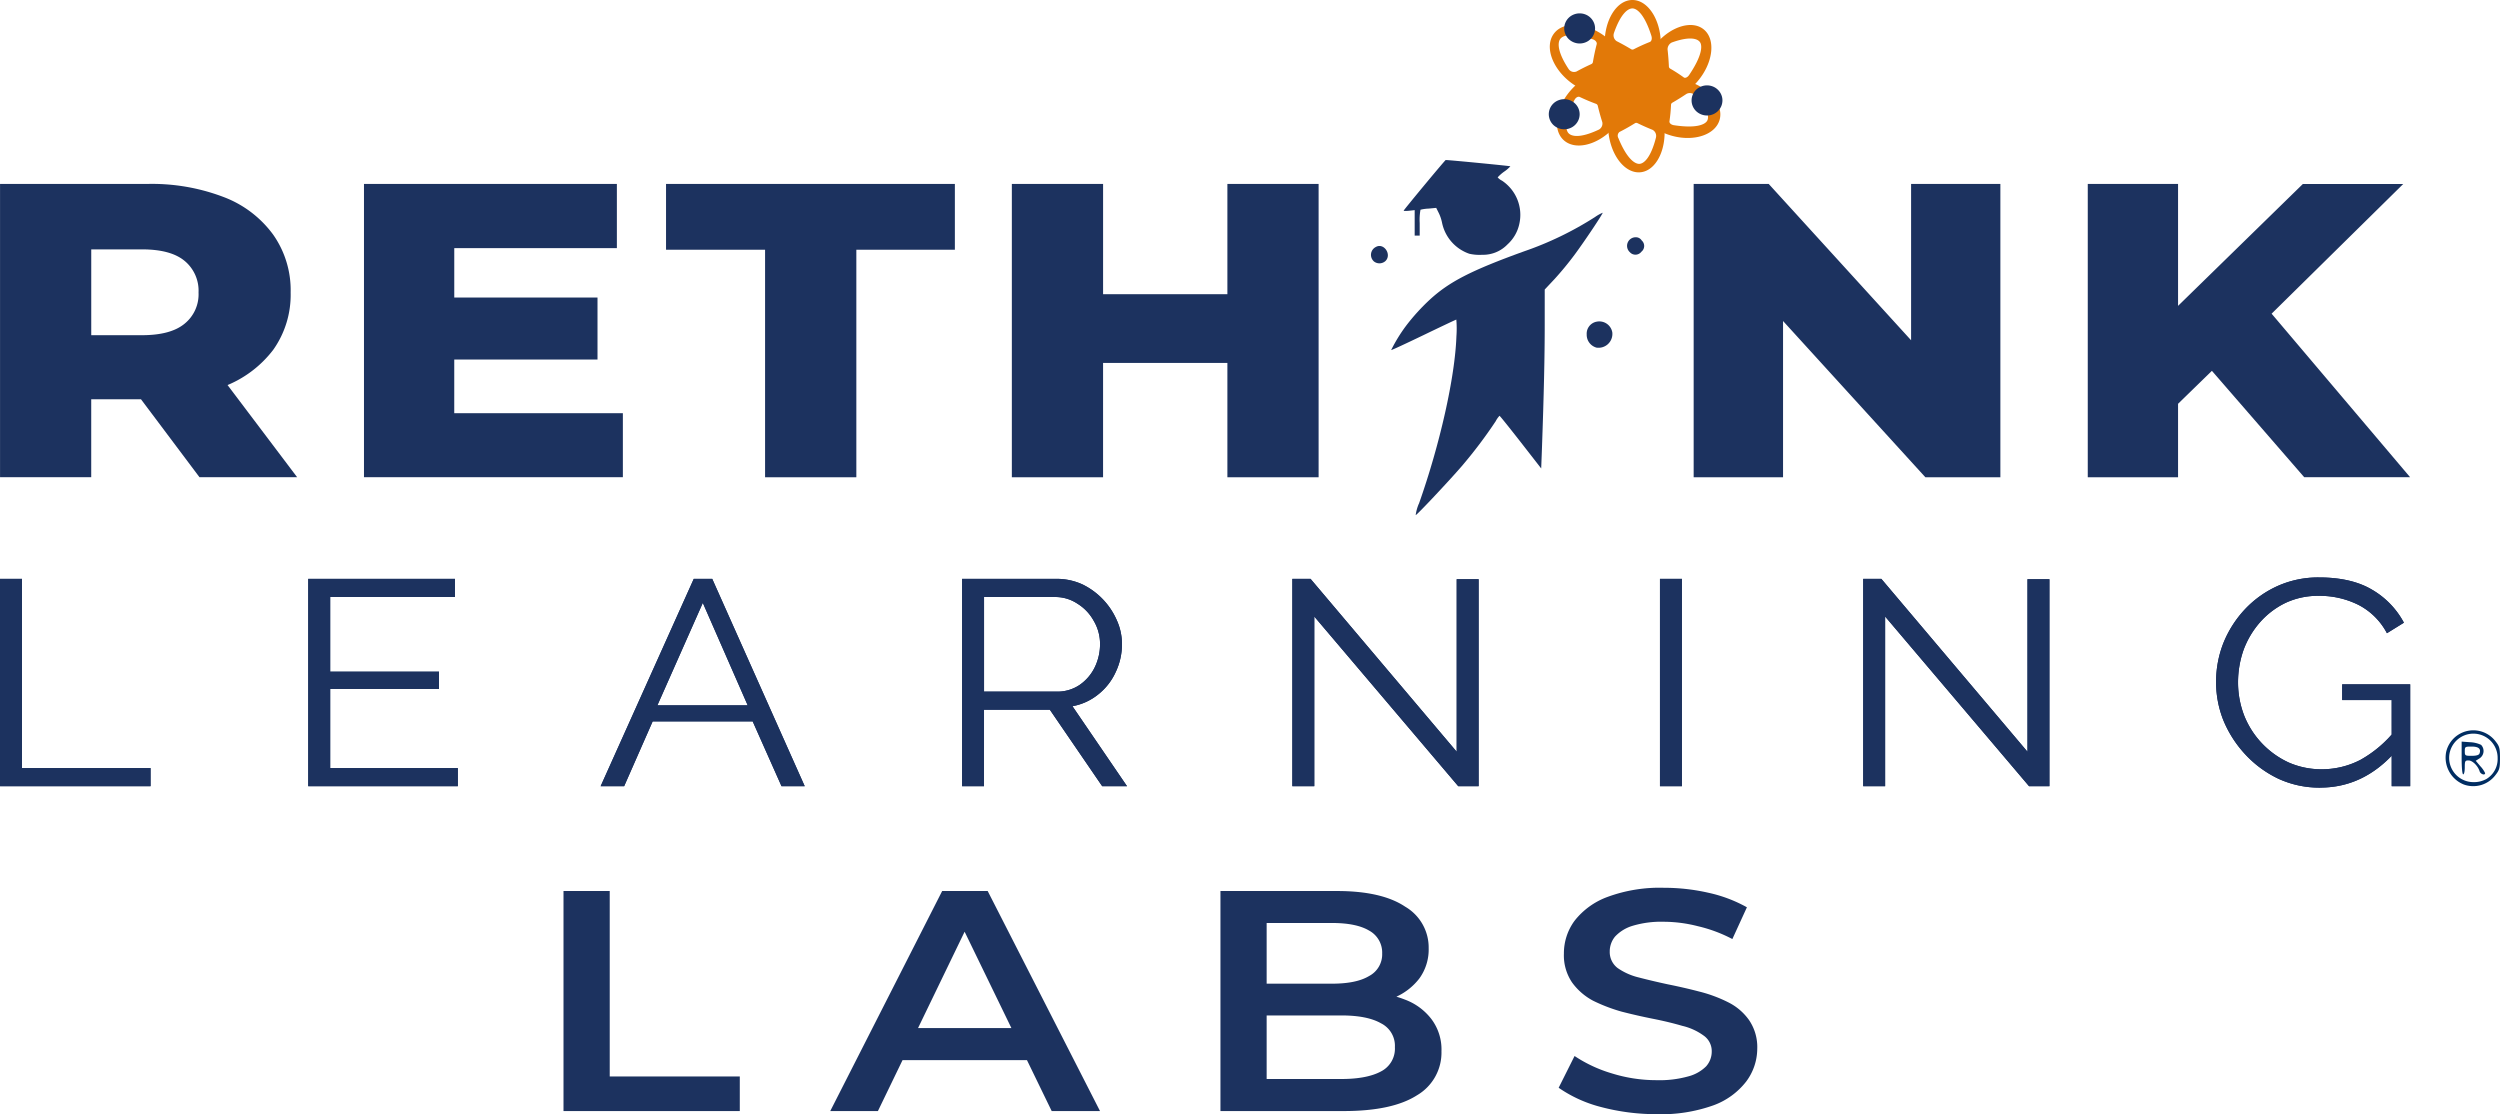 <?xml version="1.0" encoding="UTF-8"?>
<svg xmlns="http://www.w3.org/2000/svg" width="515.663" height="229.82" viewBox="0 0 515.663 229.82">
  <g id="labs-logo" transform="translate(-70.592 -158.234)">
    <path id="Path_38" data-name="Path 38" d="M186.823,387.406V342.02h9.534v38.246h26.828v7.145H186.823Zm55.022,0,23.084-45.386h9.387l23.17,45.386h-9.967l-19.864-40.914h3.8l-19.778,40.914h-9.831ZM252.462,376.9l2.565-6.617h27.715l2.56,6.617Zm69.867,10.505V342.02h24.036c6.148,0,10.854,1.077,14.069,3.231a9.751,9.751,0,0,1,4.843,8.554,10.182,10.182,0,0,1-1.9,6.221,12.615,12.615,0,0,1-5.125,3.953,16.882,16.882,0,0,1-6.893,1.379l1.32-2.342a20.328,20.328,0,0,1,7.76,1.423,12.238,12.238,0,0,1,5.427,4.027,10.431,10.431,0,0,1,2.051,6.617,10.2,10.2,0,0,1-5.054,9.072q-5.064,3.238-15.022,3.251H322.329Zm9.523-6.611h15.4c3.573,0,6.294-.534,8.2-1.567a5.271,5.271,0,0,0,2.858-4.99,5.187,5.187,0,0,0-2.858-4.927c-1.909-1.092-4.63-1.626-8.2-1.626h-16.13v-6.552h14.23c3.316,0,5.866-.519,7.614-1.566a5.053,5.053,0,0,0,2.721-4.66,5.157,5.157,0,0,0-2.721-4.739c-1.748-1.033-4.293-1.552-7.614-1.552H331.858v32.169Zm80.454,7.254a44.553,44.553,0,0,1-11.509-1.483,27.159,27.159,0,0,1-8.708-3.963l3.281-6.552A28.285,28.285,0,0,0,403,379.619a30.937,30.937,0,0,0,9.3,1.418,21.921,21.921,0,0,0,6.521-.781,8.111,8.111,0,0,0,3.673-2.06,4.572,4.572,0,0,0,1.169-3.049,3.9,3.9,0,0,0-1.678-3.316,12.228,12.228,0,0,0-4.4-2c-1.774-.519-3.749-1-5.946-1.438q-3.228-.637-6.521-1.482a34.083,34.083,0,0,1-5.936-2.269,12.674,12.674,0,0,1-4.333-3.77,9.958,9.958,0,0,1-1.678-5.954,11.316,11.316,0,0,1,2.187-6.745,15.3,15.3,0,0,1,6.828-4.942,31.052,31.052,0,0,1,11.645-1.877,41.178,41.178,0,0,1,9.176,1.032,28.779,28.779,0,0,1,7.911,2.99l-3,6.552a29.545,29.545,0,0,0-7.12-2.653,28.678,28.678,0,0,0-7.04-.915,20.508,20.508,0,0,0-6.445.845,8.118,8.118,0,0,0-3.587,2.209,4.807,4.807,0,0,0-1.1,3.108,4.139,4.139,0,0,0,1.613,3.375,12.885,12.885,0,0,0,4.333,1.942c1.8.47,3.815.949,6.012,1.423,2.187.44,4.359.934,6.52,1.5a28.6,28.6,0,0,1,5.936,2.2,11.558,11.558,0,0,1,4.334,3.7,9.887,9.887,0,0,1,1.678,5.89,11.365,11.365,0,0,1-2.278,6.76,15.048,15.048,0,0,1-6.8,4.926,32.148,32.148,0,0,1-11.671,1.819Z" fill="#1c325f"></path>
    <path id="Path_39" data-name="Path 39" d="M70.6,256.667V196.174h30.4a41.445,41.445,0,0,1,15.672,2.683,22.484,22.484,0,0,1,10.27,7.783,19.916,19.916,0,0,1,3.6,11.928,19.614,19.614,0,0,1-3.6,11.83A23.053,23.053,0,0,1,116.664,238a42.431,42.431,0,0,1-15.672,2.589H81.038l8.37-7.175v23.25H70.6Zm41.139,0L95.213,234.643h20.04l16.629,22.024H111.736ZM89.413,235.236l-8.37-7.862H99.859q5.888,0,8.753-2.328a7.8,7.8,0,0,0,2.932-6.473A7.975,7.975,0,0,0,108.612,212q-2.865-2.334-8.753-2.327H81.043l8.37-7.862v33.424ZM162.968,219.6h30.869v12.793H162.968Zm1.32,23.857h34.78v13.213h-53.4V196.179h52.164v13.233h-33.54ZM228.4,256.671V209.748H207.972V196.179h59.577v13.569H247.226v46.923H228.4Zm95.359-60.492h18.816v60.492H323.759Zm-25.643,60.492H279.3V196.179h18.821Zm26.984-23.58H296.79V218.914H325.1Zm94.835,23.58V196.179H435.42L472.1,236.451h-7.316V196.179H483.2v60.492H467.725l-36.674-40.262h7.322v40.262ZM518.05,243.28,517.007,224.1l28.587-27.919H566.3l-28.5,28.082-10.451,9.957-9.308,9.062Zm-16.825,13.391V196.179h18.624v60.492Zm44.651,0L524.208,231.7l12.265-11.919,31.242,36.887H545.876Z" fill="#1c325f"></path>
    <path id="Path_40" data-name="Path 40" d="M407.232,175.766c-3.184.331-5.376,4.63-4.893,9.6s3.462,8.727,6.647,8.4,5.377-4.631,4.893-9.6S410.417,175.435,407.232,175.766Zm1.512,16.267c-.917.04-2.54-1-4.273-5.154-.02-.054-.045-.109-.066-.163a1,1,0,0,1,.222-1.26q1.564-.786,3.215-1.814a.516.516,0,0,1,.519,0c1.058.514,2.091.974,3.089,1.369a1.421,1.421,0,0,1,.721,1.527v.01h.005C411.1,190.822,409.646,191.993,408.744,192.033Z" fill="#e27908"></path>
    <path id="Path_41" data-name="Path 41" d="M418.414,174.9c-4.611-1.25-8.99.282-9.791,3.415s2.293,6.7,6.9,7.945,8.989-.281,9.79-3.414S423.02,176.151,418.414,174.9Zm4.273,8.3c-.484.746-2.257,1.532-6.662.884-.055-.01-.115-.015-.171-.025-.564-.088-.962-.439-.912-.795a34.478,34.478,0,0,0,.328-3.444.51.51,0,0,1,.292-.415c1.023-.593,1.985-1.191,2.877-1.794a1.465,1.465,0,0,1,1.663.173l.01.01c2.913,2.935,3.054,4.669,2.575,5.411Z" fill="#e27908"></path>
    <path id="Path_42" data-name="Path 42" d="M409.2,181.99a6.556,6.556,0,0,0,4.9-7.934,6.71,6.71,0,0,0-8.252-4.539,6.554,6.554,0,0,0-4.9,7.934A6.71,6.71,0,0,0,409.2,181.99Z" fill="#e27908"></path>
    <path id="Path_43" data-name="Path 43" d="M412.2,167.262c-3.139,3.7-3.769,8.435-1.411,10.569s6.823.87,9.962-2.831,3.77-8.435,1.411-10.57S415.334,163.561,412.2,167.262Zm9.1-.242c.433.78.322,2.772-2.207,6.547-.031.049-.066.1-.1.148-.328.48-.811.692-1.094.489a31.251,31.251,0,0,0-2.842-1.838.53.53,0,0,1-.231-.454c-.056-1.211-.147-2.367-.273-3.459a1.565,1.565,0,0,1,.892-1.463h.005c3.85-1.384,5.412-.741,5.846.035Z" fill="#e27908"></path>
    <path id="Path_44" data-name="Path 44" d="M425.871,178.953a3.108,3.108,0,0,1-.242,1.186,3.148,3.148,0,0,1-1.718,1.68,3.208,3.208,0,0,1-1.219.237,3.259,3.259,0,0,1-2.258-.909,3.088,3.088,0,0,1-.685-1.008,3.039,3.039,0,0,1,0-2.377,3.094,3.094,0,0,1,1.723-1.68,3.256,3.256,0,0,1,2.439,0,3.135,3.135,0,0,1,1.028.672,3.1,3.1,0,0,1,.69,1.008A3,3,0,0,1,425.871,178.953Z" fill="#1c325f"></path>
    <path id="Path_45" data-name="Path 45" d="M407.488,176.314c3.2-.044,5.745-4.126,5.679-9.121s-2.716-9-5.915-8.959-5.745,4.126-5.679,9.122S404.289,176.359,407.488,176.314Zm-.141-16.341c.917.04,2.444,1.221,3.825,5.515a1.573,1.573,0,0,1,.05.168c.172.553.026,1.1-.327,1.235-1.084.425-2.207.934-3.356,1.522a.523.523,0,0,1-.519-.044q-1.52-.912-2.963-1.641a1.426,1.426,0,0,1-.59-1.586v-.01h-.005c1.426-4.161,2.978-5.2,3.88-5.159Z" fill="#e27908"></path>
    <path id="Path_46" data-name="Path 46" d="M405.353,174.2c-2.263-2.342-6.869-1.383-10.295,2.145s-4.369,8.282-2.107,10.624,6.869,1.383,10.3-2.145S407.615,176.541,405.353,174.2ZM394.1,185.683c-.609-.707-.856-2.663,1.169-6.676.026-.049.051-.1.081-.153.262-.509.746-.781,1.088-.618,1.054.5,2.187.984,3.392,1.428a.559.559,0,0,1,.332.415q.423,1.758.927,3.341a1.423,1.423,0,0,1-.69,1.542h-.005c-3.89,1.843-5.689,1.418-6.289.721Z" fill="#e27908"></path>
    <path id="Path_47" data-name="Path 47" d="M396.418,181.8a3.1,3.1,0,0,1-.242,1.186,3.148,3.148,0,0,1-1.718,1.68,3.209,3.209,0,0,1-1.22.237,3.326,3.326,0,0,1-1.219-.237,3.286,3.286,0,0,1-1.038-.672,3.077,3.077,0,0,1-.685-1.008,3.039,3.039,0,0,1,0-2.377,3.094,3.094,0,0,1,1.723-1.68,3.256,3.256,0,0,1,2.439,0,3.151,3.151,0,0,1,1.028.672,3.1,3.1,0,0,1,.69,1.008A3.023,3.023,0,0,1,396.418,181.8Z" fill="#1c325f"></path>
    <path id="Path_48" data-name="Path 48" d="M405.312,175.746c1.85-2.7.151-7.224-3.8-10.11s-8.647-3.034-10.5-.331-.151,7.224,3.8,10.11S403.463,178.449,405.312,175.746Zm-12.875-9.5c.57-.742,2.394-1.325,6.566.054.056.02.106.034.162.054.534.183.871.628.77,1-.3,1.157-.564,2.392-.786,3.7a.56.56,0,0,1-.342.411c-1.074.484-2.081.993-3.029,1.512a1.333,1.333,0,0,1-1.587-.44.015.015,0,0,0-.005-.01v.01c-2.419-3.642-2.323-5.544-1.759-6.281Z" fill="#e27908"></path>
    <path id="Path_49" data-name="Path 49" d="M399.6,164.1a3.1,3.1,0,0,1-.242,1.186,3.029,3.029,0,0,1-.69,1.008,3.067,3.067,0,0,1-1.028.672,3.2,3.2,0,0,1-1.22.238,3.266,3.266,0,0,1-2.257-.91,3.069,3.069,0,0,1-.686-1.008,3.039,3.039,0,0,1,0-2.377,3.09,3.09,0,0,1,.686-1.008,3.13,3.13,0,0,1,1.038-.672,3.256,3.256,0,0,1,2.439,0,3.148,3.148,0,0,1,1.718,1.68A3.023,3.023,0,0,1,399.6,164.1Z" fill="#1c325f"></path>
    <path id="Path_50" data-name="Path 50" d="M363.266,262.132C367.6,249.9,370.714,236.026,371,227.6a21.727,21.727,0,0,0-.02-3.444c-.081,0-3.114,1.438-6.742,3.187s-6.642,3.148-6.7,3.1a32.561,32.561,0,0,1,3.073-5.005,42.284,42.284,0,0,1,4.868-5.367c4.041-3.716,8.5-6.018,19.411-9.971a68.537,68.537,0,0,0,14.7-7.1,8.424,8.424,0,0,1,1.587-.89c0,.277-3.674,5.787-5.755,8.6a65.68,65.68,0,0,1-4.187,5.09l-2.021,2.154V225.2c0,6.508-.166,14.2-.579,25.75l-.146,3.909-4.228-5.431c-2.333-2.979-4.288-5.43-4.374-5.43a4.846,4.846,0,0,0-.786,1.121,96.33,96.33,0,0,1-7.055,9.335c-2.721,3.147-9.2,10.031-9.448,10.031a8.809,8.809,0,0,1,.66-2.367Z" fill="#1c325f"></path>
    <path id="Path_51" data-name="Path 51" d="M399.834,229.919a2.743,2.743,0,0,1-1.96-2.7,2.512,2.512,0,0,1,2.081-2.639,2.719,2.719,0,0,1,3.2,2.219,2.858,2.858,0,0,1-3.321,3.128Z" fill="#1c325f"></path>
    <path id="Path_52" data-name="Path 52" d="M353.943,212.115a1.811,1.811,0,0,1,.434-2.935c1.647-.949,3.361,1.561,1.98,2.9a1.845,1.845,0,0,1-2.414.044Z" fill="#1c325f"></path>
    <path id="Path_53" data-name="Path 53" d="M373.6,210.554a8.6,8.6,0,0,1-5.569-6.4,8.366,8.366,0,0,0-.64-1.922l-.559-1.121-1.547.148a8.428,8.428,0,0,0-1.693.232,11.344,11.344,0,0,0-.166,2.723v2.619H362.39v-5.258l-1.134.128c-.62.065-1.134.065-1.134-.019,0-.149,8.456-10.353,8.662-10.437.167-.064,13.243,1.206,13.344,1.29a6.829,6.829,0,0,1-1.28,1.1,8.518,8.518,0,0,0-1.341,1.181,2.8,2.8,0,0,0,.887.677,8.469,8.469,0,0,1,3.568,8.979,7.934,7.934,0,0,1-2.414,4.16,6.99,6.99,0,0,1-5.24,2.155,9.3,9.3,0,0,1-2.722-.232Z" fill="#1c325f"></path>
    <path id="Path_54" data-name="Path 54" d="M406.758,210.237a1.772,1.772,0,0,1,1.24-3.064,1.4,1.4,0,0,1,1.219.658,1.516,1.516,0,0,1-.06,2.322,1.543,1.543,0,0,1-2.394.084Z" fill="#1c325f"></path>
    <path id="Path_55" data-name="Path 55" d="M70.6,320.4V277.633h4.525v39.032h26.52V320.4Zm94.427-3.731V320.4H134.17V277.633h30.26v3.741H138.7v15.407H161.14v3.553H138.7V316.66H165.02Zm48.657-39.032H217.5L236.579,320.4h-4.787l-5.946-13.367H205.211l-5.88,13.367h-4.848l19.209-42.763Zm11.131,26.076-9.257-21.13-9.367,21.13ZM269.036,320.4V277.633h19.4a12.739,12.739,0,0,1,5.443,1.151,14.781,14.781,0,0,1,7.105,7.462,11.857,11.857,0,0,1,1.033,4.823,13.311,13.311,0,0,1-1.29,5.776,12.382,12.382,0,0,1-3.558,4.581A11.781,11.781,0,0,1,291.8,303.9l11.258,16.5h-5.12l-10.8-15.778h-13.58V320.4h-4.525Zm4.525-19.509h15a8.17,8.17,0,0,0,4.722-1.383,9.425,9.425,0,0,0,3.109-3.618,10.927,10.927,0,0,0,1.1-4.812,9.326,9.326,0,0,0-1.29-4.769,9.567,9.567,0,0,0-3.367-3.553,8.212,8.212,0,0,0-4.656-1.378H273.566v19.508Zm68.123-15.481V320.4h-4.525V277.633h3.754l30.144,35.657V277.7h4.525v42.7h-4.2l-29.69-34.99Zm71.3,34.99V277.633h4.525V320.4Zm46.445-34.99V320.4h-4.525V277.633h3.744l30.143,35.657V277.7h4.526v42.7h-4.2l-29.68-34.99Zm89.725,35.286a20.245,20.245,0,0,1-8.531-1.8,22.384,22.384,0,0,1-6.858-5,23.537,23.537,0,0,1-4.525-6.982,21.18,21.18,0,0,1-1.547-7.951,21.782,21.782,0,0,1,1.547-8.193,22.455,22.455,0,0,1,4.465-6.928,21.232,21.232,0,0,1,6.722-4.758,20.473,20.473,0,0,1,8.476-1.745q6.788,0,11.065,2.59a17.281,17.281,0,0,1,6.465,6.745l-3.5,2.169a13.774,13.774,0,0,0-5.88-5.846,17.951,17.951,0,0,0-8.214-1.863,15.672,15.672,0,0,0-6.914,1.5,16.642,16.642,0,0,0-5.245,4.037,18.2,18.2,0,0,0-3.356,5.722,20.259,20.259,0,0,0-1.1,6.631,19,19,0,0,0,1.29,6.864,17.973,17.973,0,0,0,9.186,9.636,16.761,16.761,0,0,0,6.788,1.383,17.236,17.236,0,0,0,7.957-1.927,24.384,24.384,0,0,0,7.18-6.083v4.452q-6.545,7.338-15.465,7.338Zm14.755-18.061H553.7v-3.246h14.033V320.4h-3.819Z" fill="#1c325f"></path>
    <path id="Path_56" data-name="Path 56" d="M70.6,320.4V277.633h4.525v39.032h26.52V320.4Zm94.427-3.731V320.4H134.17V277.633h30.26v3.741H138.7v15.407H161.14v3.553H138.7V316.66H165.02Zm48.657-39.032H217.5L236.579,320.4h-4.787l-5.946-13.367H205.211l-5.88,13.367h-4.848l19.209-42.763Zm11.131,26.076-9.257-21.13-9.367,21.13ZM269.036,320.4V277.633h19.4a12.739,12.739,0,0,1,5.443,1.151,14.781,14.781,0,0,1,7.105,7.462,11.857,11.857,0,0,1,1.033,4.823,13.311,13.311,0,0,1-1.29,5.776,12.382,12.382,0,0,1-3.558,4.581A11.781,11.781,0,0,1,291.8,303.9l11.258,16.5h-5.12l-10.8-15.778h-13.58V320.4h-4.525Zm4.525-19.509h15a8.17,8.17,0,0,0,4.722-1.383,9.425,9.425,0,0,0,3.109-3.618,10.927,10.927,0,0,0,1.1-4.812,9.326,9.326,0,0,0-1.29-4.769,9.567,9.567,0,0,0-3.367-3.553,8.212,8.212,0,0,0-4.656-1.378H273.566v19.508Zm68.123-15.481V320.4h-4.525V277.633h3.754l30.144,35.657V277.7h4.525v42.7h-4.2l-29.69-34.99Zm71.3,34.99V277.633h4.525V320.4Zm46.445-34.99V320.4h-4.525V277.633h3.744l30.143,35.657V277.7h4.526v42.7h-4.2l-29.68-34.99Zm89.725,35.286a20.245,20.245,0,0,1-8.531-1.8,22.384,22.384,0,0,1-6.858-5,23.537,23.537,0,0,1-4.525-6.982,21.18,21.18,0,0,1-1.547-7.951,21.782,21.782,0,0,1,1.547-8.193,22.455,22.455,0,0,1,4.465-6.928,21.232,21.232,0,0,1,6.722-4.758,20.473,20.473,0,0,1,8.476-1.745q6.788,0,11.065,2.59a17.281,17.281,0,0,1,6.465,6.745l-3.5,2.169a13.774,13.774,0,0,0-5.88-5.846,17.951,17.951,0,0,0-8.214-1.863,15.672,15.672,0,0,0-6.914,1.5,16.642,16.642,0,0,0-5.245,4.037,18.2,18.2,0,0,0-3.356,5.722,20.259,20.259,0,0,0-1.1,6.631,19,19,0,0,0,1.29,6.864,17.973,17.973,0,0,0,9.186,9.636,16.761,16.761,0,0,0,6.788,1.383,17.236,17.236,0,0,0,7.957-1.927,24.384,24.384,0,0,0,7.18-6.083v4.452q-6.545,7.338-15.465,7.338Zm14.755-18.061H553.7v-3.246h14.033V320.4h-3.819Z" fill="#1c325f"></path>
    <path id="Path_57" data-name="Path 57" d="M578.827,320.065a5.964,5.964,0,0,1-3.648-6.854,5.751,5.751,0,0,1,10.174-2.041c.806,1.018.9,1.433.9,3.445s-.1,2.421-.9,3.444A5.741,5.741,0,0,1,578.827,320.065Zm4.616-1.146a4.79,4.79,0,0,0,2.323-4.3,5,5,0,1,0-5,4.941A5.283,5.283,0,0,0,583.443,318.919Z" fill="#002d62"></path>
    <path id="Path_58" data-name="Path 58" d="M578.344,314.585V311.2l1.743.128a5.9,5.9,0,0,1,2.263.544,1.814,1.814,0,0,1-.292,2.772l-.807.509.968,1.146a5.372,5.372,0,0,1,.967,1.4c0,.544-.937.223-1.128-.35-.353-1.147-1.487-2.264-2.293-2.264-.711,0-.776.129-.776,1.433,0,.8-.131,1.434-.323,1.434s-.322-1.34-.322-3.38Zm3.683-.925c.353-.953-.161-1.433-1.612-1.433-1.356,0-1.421.03-1.421.954s.065.954,1.421.954c.967,0,1.486-.158,1.612-.479Z" fill="#002d62"></path>
  </g>
</svg>
